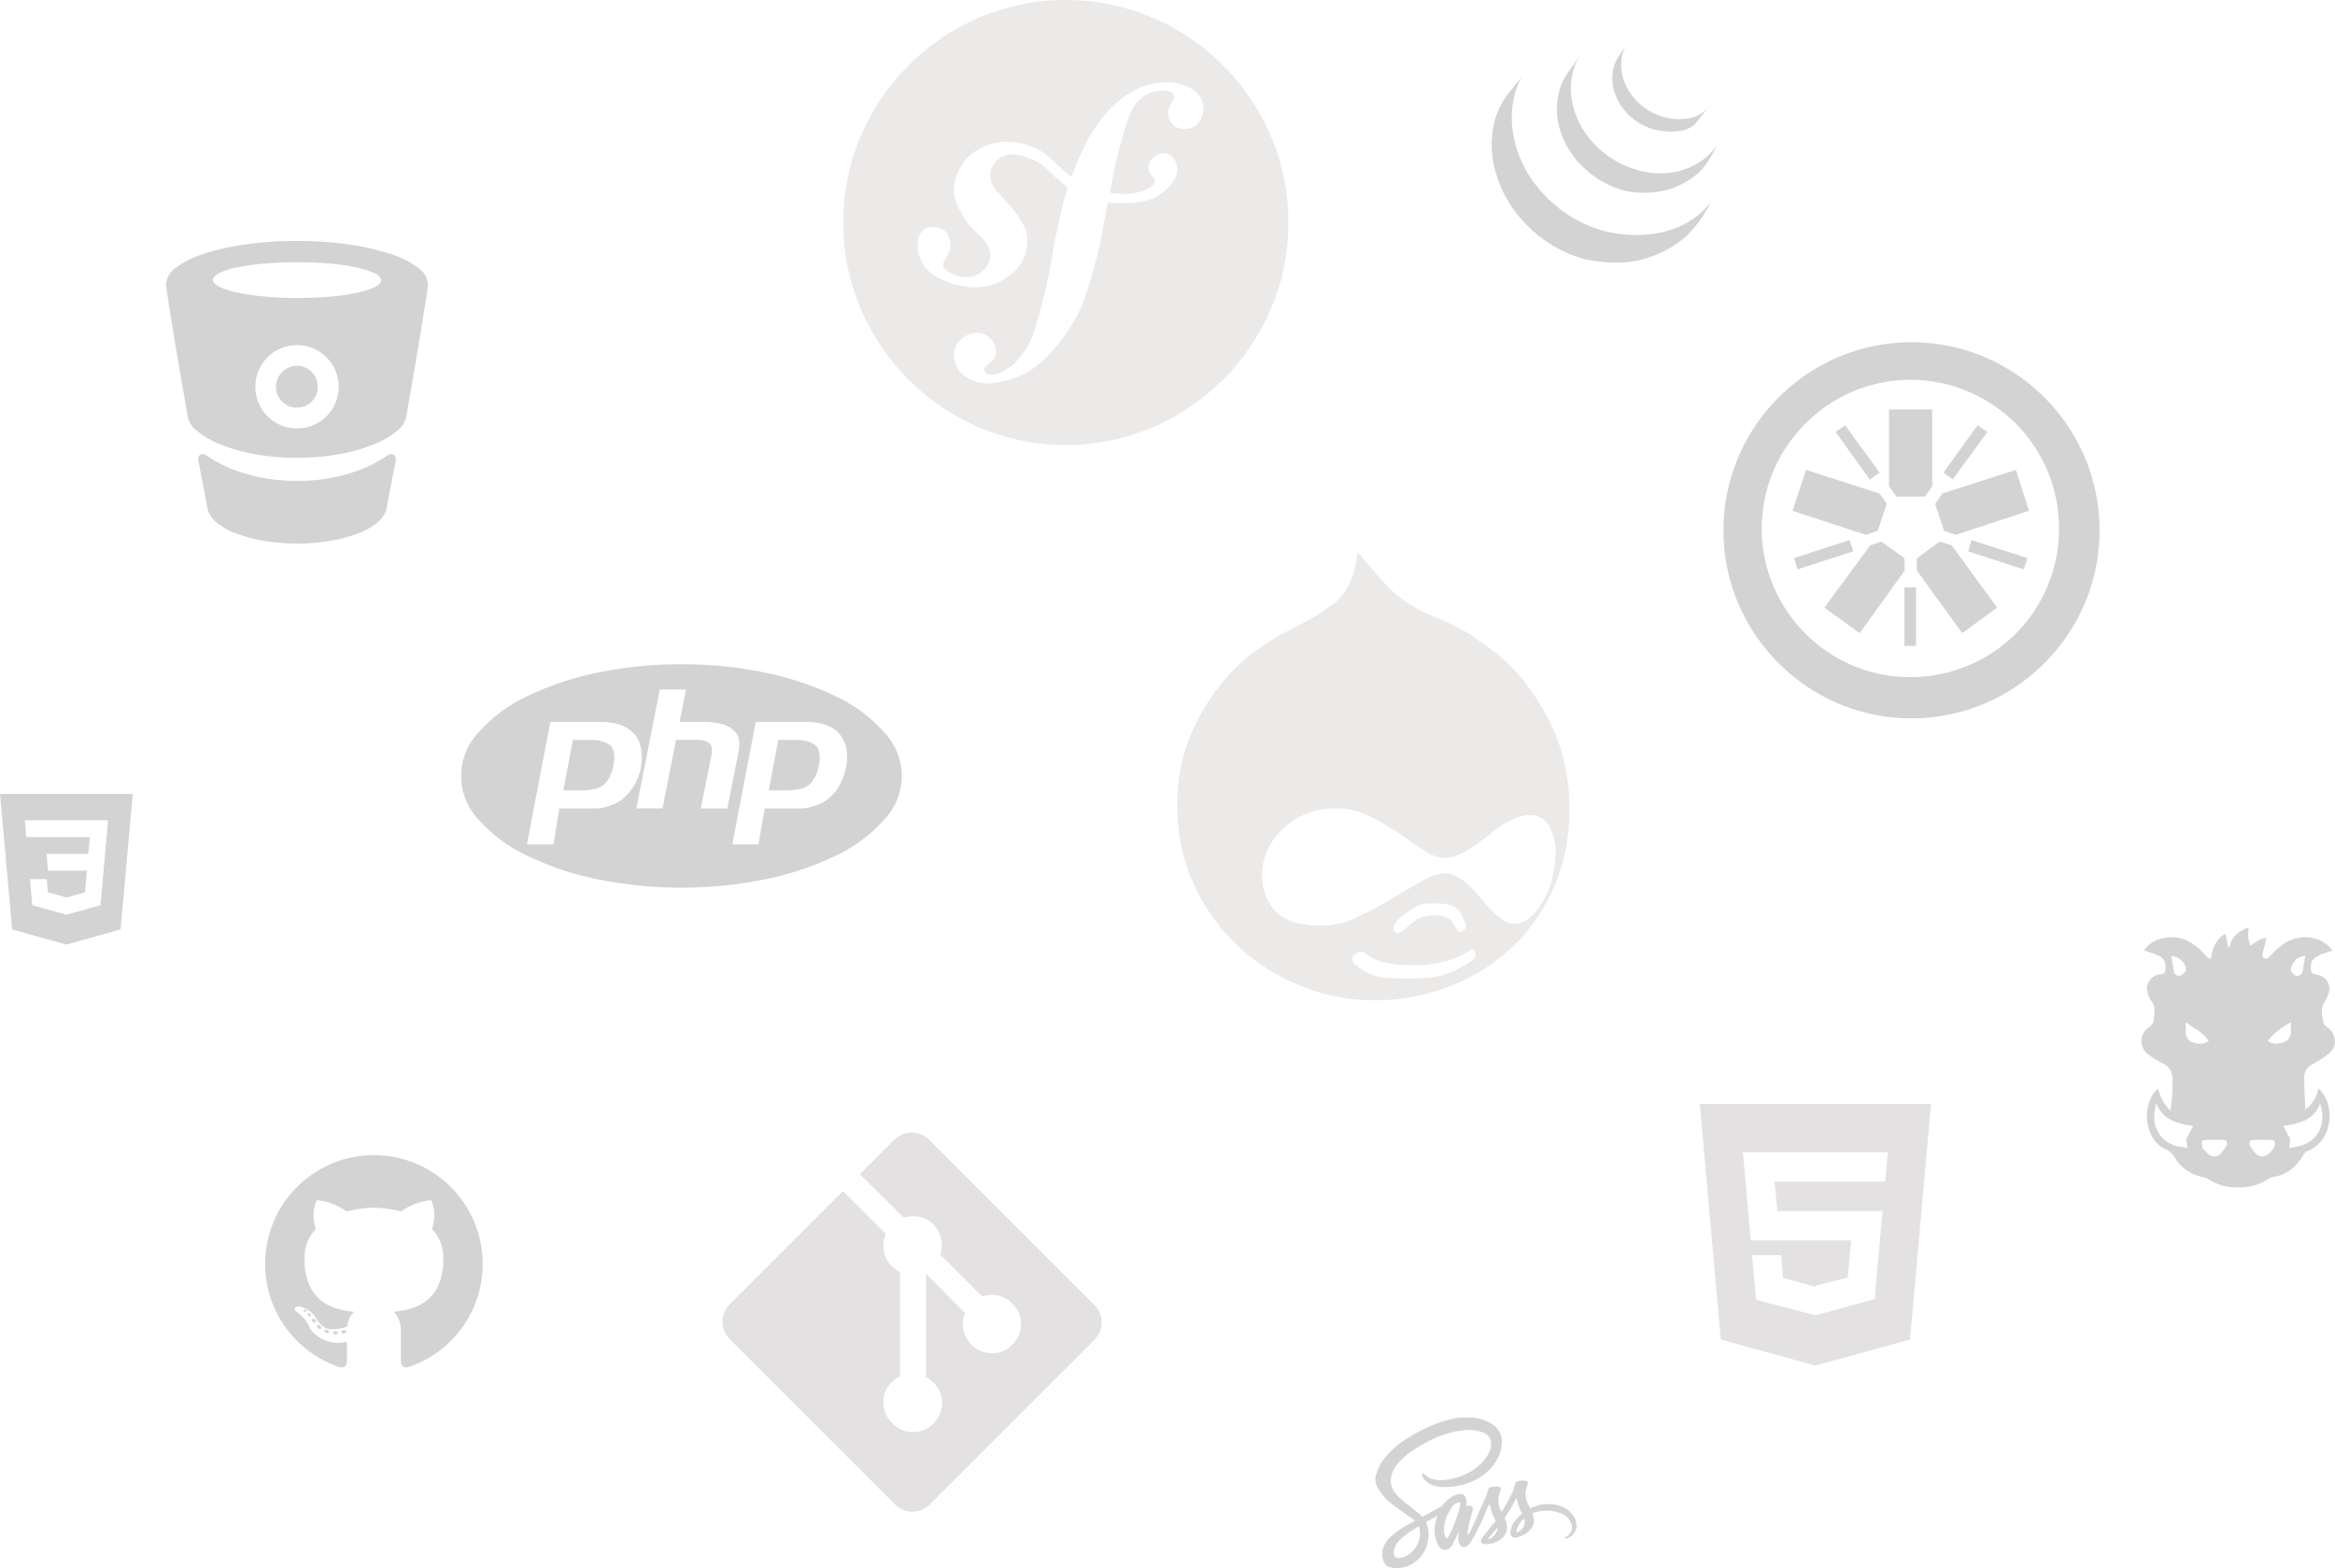<svg id="Layer_1" data-name="Layer 1" xmlns="http://www.w3.org/2000/svg" width="455.574" height="305.941" viewBox="0 0 455.574 305.941"><defs><style>.cls-1{isolation:isolate;}.cls-2{fill:#ece9e9;}.cls-3{fill:#d3d3d3;}.cls-4{fill:#e3e1e1;}</style></defs><title>development2</title><g id="ontwikkeling"><g id="Group-2"><g id="dev-icons-copy"><g id="symfony-original---devicon" class="cls-1"><g class="cls-1"><path class="cls-2" d="M224.875,3.635A43.729,43.729,0,0,1,247.99,26.75a41.981,41.981,0,0,1,3.428,16.875A41.981,41.981,0,0,1,247.99,60.5a43.729,43.729,0,0,1-23.115,23.115,43.252,43.252,0,0,1-33.75,0A43.729,43.729,0,0,1,168.01,60.5a41.981,41.981,0,0,1-3.428-16.875A41.981,41.981,0,0,1,168.01,26.75,43.729,43.729,0,0,1,191.125,3.635a43.252,43.252,0,0,1,33.75,0Zm6.5,21.709a2.985,2.985,0,0,0,2.769-1.538,5.684,5.684,0,0,0,.747-2.5,4.412,4.412,0,0,0-2.285-3.735,9.841,9.841,0,0,0-5.537-1.274,13.542,13.542,0,0,0-6.152,1.8,19.4,19.4,0,0,0-5.01,4.175,28.86,28.86,0,0,0-4,5.933,50.732,50.732,0,0,0-2.769,6.548,51.077,51.077,0,0,1-4.043-3.56,12.29,12.29,0,0,0-5.186-2.856,12.736,12.736,0,0,0-5.142-.352,10.824,10.824,0,0,0-5.054,2.2,8.3,8.3,0,0,0-1.934,2.109,9.711,9.711,0,0,0-1.143,2.373,7.284,7.284,0,0,0,.308,5.845,22.5,22.5,0,0,0,2.241,3.647l2.725,2.813a15.844,15.844,0,0,1,1.011,1.538,3.114,3.114,0,0,1,.132,2.681,4.374,4.374,0,0,1-2.329,2.593,4.874,4.874,0,0,1-3.911.22,6.437,6.437,0,0,1-1.978-.967,1.346,1.346,0,0,1-.659-1.67,3.535,3.535,0,0,1,.4-.747,5.12,5.12,0,0,0,.4-.659c.058-.176.117-.337.176-.483s.117-.277.176-.4a4.187,4.187,0,0,0-.132-2.593,2.78,2.78,0,0,0-1.89-1.8,3.433,3.433,0,0,0-2.417,0A2.74,2.74,0,0,0,179.26,46.7a6.362,6.362,0,0,0,.659,4.614q1.273,2.769,6.021,4.263,5.537,1.67,9.668-.7t4.746-6.152a7.078,7.078,0,0,0-.571-4.526,21.569,21.569,0,0,0-3.12-4.351l-2.2-2.461a4.671,4.671,0,0,1-1.187-2.549,3.538,3.538,0,0,1,.835-2.812,4.282,4.282,0,0,1,2.153-1.538,6.05,6.05,0,0,1,3.384.22,10.276,10.276,0,0,1,4.746,2.549,47.61,47.61,0,0,0,3.955,3.516q-.88,2.988-1.538,5.977t-1.187,5.625l-.439,2.725a113.685,113.685,0,0,1-3.164,13.14,15.849,15.849,0,0,1-4.746,7.515q-.7.441-1.626.967a5.147,5.147,0,0,1-2.241.615,1.279,1.279,0,0,1-1.011-.352,1,1,0,0,1-.308-.615.957.957,0,0,1,.352-.747,6.182,6.182,0,0,1,.615-.483,8.346,8.346,0,0,0,.835-.747,2.4,2.4,0,0,0,.483-1.714,3.894,3.894,0,0,0-1.143-2.5,3.465,3.465,0,0,0-2.812-1.011,4.727,4.727,0,0,0-2.769,1.187,3.909,3.909,0,0,0-1.45,3.472,4.854,4.854,0,0,0,2.065,3.735A7.767,7.767,0,0,0,193.41,75a20.952,20.952,0,0,0,5.273-1.318q3.514-1.23,7.295-5.713a30.688,30.688,0,0,0,6.108-10.723q1.714-5.537,2.681-9.932l1.406-7.646q.527.088,1.143.132c.409.03.849.044,1.318.044q5.537.177,8.306-2.109t2.769-4.307a3.44,3.44,0,0,0-.659-2.285,2.315,2.315,0,0,0-1.978-1.055,3.936,3.936,0,0,0-1.758.659,2.711,2.711,0,0,0-1.143,1.8,2.55,2.55,0,0,0,.835,2.2q1.009,1.055-.571,2.021a8.608,8.608,0,0,1-3.076,1.1,13.6,13.6,0,0,1-4.746-.044l.7-3.779a83.439,83.439,0,0,1,2.856-10.679q1.8-5.317,6.724-5.493a8.189,8.189,0,0,1,1.274.176,1.117,1.117,0,0,1,1.011,1.055.919.919,0,0,1-.132.483c-.088.146-.25.426-.483.835a3.711,3.711,0,0,0-.483.967,3.359,3.359,0,0,0-.132.967,3.034,3.034,0,0,0,3.428,2.988Z" transform="translate(-0.051 -0.207)"/></g></g><g id="php-plain---devicon" class="cls-1"><g class="cls-1"><path class="cls-3" d="M133,129.828a77.918,77.918,0,0,1,16.7,1.714,57.926,57.926,0,0,1,13.667,4.658,28.938,28.938,0,0,1,9.229,6.943,12.321,12.321,0,0,1,0,16.963,28.909,28.909,0,0,1-9.229,6.943,57.882,57.882,0,0,1-13.667,4.658,82.212,82.212,0,0,1-33.4,0,57.836,57.836,0,0,1-13.667-4.658,28.877,28.877,0,0,1-9.229-6.943,12.321,12.321,0,0,1,0-16.963,28.9,28.9,0,0,1,9.229-6.943,57.88,57.88,0,0,1,13.667-4.658A77.9,77.9,0,0,1,133,129.828Zm-11.162,26.016a7.684,7.684,0,0,0,1.143-1.23q.527-.7.967-1.406.35-.7.659-1.494a10.161,10.161,0,0,0,.483-1.67,10.75,10.75,0,0,0,.044-3.735,6.526,6.526,0,0,0-1.274-2.856,6.915,6.915,0,0,0-2.681-1.758,10.818,10.818,0,0,0-3.823-.615h-9.932l-4.57,23.906h5.186l1.143-7.031h7.075a6.268,6.268,0,0,0,2.153-.352,10.949,10.949,0,0,0,1.8-.659A6.9,6.9,0,0,0,121.838,155.844Zm-4.043-10.9a4.037,4.037,0,0,1,1.494.879,2.915,2.915,0,0,1,.571,1.494,6.993,6.993,0,0,1-.132,2.285,7.476,7.476,0,0,1-.791,2.329,5.917,5.917,0,0,1-1.23,1.538,5.222,5.222,0,0,1-1.934.747,14.638,14.638,0,0,1-2.725.22h-3.076l1.846-9.844h3.516A7.33,7.33,0,0,1,117.795,144.945Zm18.984,13.008h5.186l2.109-10.723a7.092,7.092,0,0,0,.132-2.769,3,3,0,0,0-1.1-1.8,4.963,4.963,0,0,0-2.285-1.187,14.252,14.252,0,0,0-3.6-.4h-4.57l1.23-6.328h-5.1l-4.57,23.2h5.1l2.637-13.359h4.043a5.144,5.144,0,0,1,1.67.22,2.4,2.4,0,0,1,.879.483,1.528,1.528,0,0,1,.4,1.011,5.983,5.983,0,0,1-.132,1.538Zm28.3-7.822a9.852,9.852,0,0,0,.132-3.779,6.073,6.073,0,0,0-1.362-2.9,6.194,6.194,0,0,0-2.593-1.758,11.1,11.1,0,0,0-3.911-.615H147.5l-4.57,23.906h5.1l1.23-7.031h7.075a6.268,6.268,0,0,0,2.153-.352,10.949,10.949,0,0,0,1.8-.659,6.9,6.9,0,0,0,1.626-1.1,8.845,8.845,0,0,0,1.143-1.187,6.621,6.621,0,0,0,.879-1.45,6.987,6.987,0,0,0,.7-1.494A16.2,16.2,0,0,0,165.08,150.131Zm-9.668-5.537a7.33,7.33,0,0,1,2.461.352,4.037,4.037,0,0,1,1.494.879,2.915,2.915,0,0,1,.571,1.494,6.993,6.993,0,0,1-.132,2.285,7.476,7.476,0,0,1-.791,2.329,5.917,5.917,0,0,1-1.23,1.538,5.222,5.222,0,0,1-1.934.747,14.638,14.638,0,0,1-2.725.22h-3.076l1.846-9.844Z" transform="translate(-0.051 -0.207)"/></g></g><g id="drupal-plain---devicon" class="cls-1"><g class="cls-1"><path class="cls-2" d="M287.072,124.115q.967.7,4.087,2.944a35.02,35.02,0,0,1,6.5,6.416,42.875,42.875,0,0,1,5.977,10.283,37.112,37.112,0,0,1,2.593,14.546,36.722,36.722,0,0,1-3.076,15.205,35.816,35.816,0,0,1-8.262,11.689,37.4,37.4,0,0,1-12.085,7.515,39.576,39.576,0,0,1-14.458,2.681,38.323,38.323,0,0,1-14.634-2.856,39.182,39.182,0,0,1-12.3-7.91,38.353,38.353,0,0,1-8.481-11.953,35.724,35.724,0,0,1-3.164-15.073,34.649,34.649,0,0,1,2.681-14.194A41.7,41.7,0,0,1,238.6,133.3a34.882,34.882,0,0,1,6.768-6.328q3.3-2.241,4.438-2.856,2.813-1.494,5.142-2.681a39.2,39.2,0,0,0,5.581-3.647,13.036,13.036,0,0,0,2.681-3.428,18.271,18.271,0,0,0,1.714-6.5q2.2,2.725,4.746,5.537a26.9,26.9,0,0,0,4.482,4.131,37.525,37.525,0,0,0,6.372,3.3A44.319,44.319,0,0,1,287.072,124.115Zm8.086,56.338a4.421,4.421,0,0,0,2.944-.791,12.928,12.928,0,0,0,2.681-3.076,14.774,14.774,0,0,0,2.153-5.273,25,25,0,0,0,.659-5.01,11.443,11.443,0,0,0-1.1-4.526,4.206,4.206,0,0,0-4.263-2.5q-2.988,0-8.042,4.131t-8.218,4.219a7.546,7.546,0,0,1-4.087-1.494q-2.241-1.494-4.922-3.34a46.478,46.478,0,0,0-5.8-3.384,14.423,14.423,0,0,0-6.812-1.45,14.144,14.144,0,0,0-9.932,3.955,12.278,12.278,0,0,0-4.131,8.877,11.337,11.337,0,0,0,.923,4.746,8.635,8.635,0,0,0,2.856,3.428,12.469,12.469,0,0,0,2.813,1.318,19.382,19.382,0,0,0,5.449.527,15.188,15.188,0,0,0,6.5-1.626q3.428-1.626,6.68-3.56t6.021-3.516a9.01,9.01,0,0,1,4.614-1.494q2.9.088,6.812,4.878T295.158,180.453Zm-7.207,6.152a1.98,1.98,0,0,0-.088-.615,1.081,1.081,0,0,0-.352-.483c-.176-.146-.439-.073-.791.22a15.36,15.36,0,0,1-4.087,1.89,21.754,21.754,0,0,1-6.812.923,20.965,20.965,0,0,1-6.2-.7,9.87,9.87,0,0,1-3.384-1.758q-.177-.086-.264-.132a1.289,1.289,0,0,0-.439-.044,1.3,1.3,0,0,0-.659.176,2.712,2.712,0,0,0-.571.439,1.038,1.038,0,0,0-.4.791,1.187,1.187,0,0,0,.4.967,10.488,10.488,0,0,0,6.855,2.769,58.713,58.713,0,0,0,7.559-.044,15.287,15.287,0,0,0,5.933-1.8,15.686,15.686,0,0,0,2.856-1.8A1.213,1.213,0,0,0,287.951,186.605Zm-15.205-6.855a3.1,3.1,0,0,0-.791,1.143,1.056,1.056,0,0,0,.264,1.055.58.58,0,0,0,.835.264,15.191,15.191,0,0,0,1.626-1.143,13.365,13.365,0,0,1,2.065-1.582,6.4,6.4,0,0,1,3.208-.615,4.459,4.459,0,0,1,2.9.659A5.431,5.431,0,0,1,284,181.068a5.536,5.536,0,0,0,.615.967c.117.118.321.088.615-.088a1.676,1.676,0,0,0,.747-.659,1.13,1.13,0,0,0-.044-1.011q-.264-.614-.7-1.582A3.474,3.474,0,0,0,284,177.2a5.014,5.014,0,0,0-1.8-.571,15.3,15.3,0,0,0-1.978-.132h-1.758a4.779,4.779,0,0,0-1.758.439,10.894,10.894,0,0,0-2.2,1.362Q273.449,179.136,272.746,179.75Z" transform="translate(-0.051 -0.207)"/></g></g><g id="_" data-name="" class="cls-1"><g class="cls-1"><path class="cls-3" d="M58,47.219a69.574,69.574,0,0,1,9.932.674,48.769,48.769,0,0,1,8.145,1.816,18.14,18.14,0,0,1,5.479,2.7,4.3,4.3,0,0,1,1.992,3.311q0,.47-.5,3.6t-1.172,7.236q-.675,4.1-1.406,8.32t-1.2,6.855a4.621,4.621,0,0,1-1.758,2.549,16.385,16.385,0,0,1-4.336,2.549,33.592,33.592,0,0,1-6.592,1.934A44.262,44.262,0,0,1,58,89.523v0a44.255,44.255,0,0,1-8.584-.762,33.552,33.552,0,0,1-6.592-1.934,16.369,16.369,0,0,1-4.336-2.549A4.621,4.621,0,0,1,36.73,81.73q-.469-2.637-1.2-6.855t-1.406-8.32q-.675-4.1-1.172-7.236t-.5-3.6A4.3,4.3,0,0,1,34.445,52.4a18.117,18.117,0,0,1,5.479-2.7,48.747,48.747,0,0,1,8.145-1.816A69.574,69.574,0,0,1,58,47.219Zm18.4,41.6a.9.9,0,0,1,.615.234.973.973,0,0,1,.264.762v.176q-.762,3.926-1.26,6.5t-.557,3.047a5.235,5.235,0,0,1-1.846,2.666,12.982,12.982,0,0,1-3.838,2.139,30.068,30.068,0,0,1-5.361,1.406,39.294,39.294,0,0,1-12.832,0,30.024,30.024,0,0,1-5.361-1.406,12.969,12.969,0,0,1-3.838-2.139,5.235,5.235,0,0,1-1.846-2.666q-.059-.469-.557-3.047t-1.26-6.5v-.176a.973.973,0,0,1,.264-.762.9.9,0,0,1,.615-.234,1.5,1.5,0,0,1,.7.234,26.223,26.223,0,0,0,4.6,2.52,35.465,35.465,0,0,0,5.537,1.7A33.622,33.622,0,0,0,58,94.035a33.634,33.634,0,0,0,7.559-.762,35.531,35.531,0,0,0,5.537-1.7,26.292,26.292,0,0,0,4.6-2.52A1.491,1.491,0,0,1,76.4,88.82ZM58,58.352q3.4,0,6.387-.264a44.5,44.5,0,0,0,5.215-.732,14.921,14.921,0,0,0,3.516-1.113q1.288-.645,1.289-1.348,0-.76-1.289-1.377A17.062,17.062,0,0,0,69.6,52.4a40.644,40.644,0,0,0-5.215-.762Q61.4,51.379,58,51.379t-6.387.264a44.679,44.679,0,0,0-5.215.732,15.473,15.473,0,0,0-3.486,1.084q-1.26.615-1.318,1.377,0,.7,1.289,1.348A14.891,14.891,0,0,0,46.4,57.3a48.431,48.431,0,0,0,5.215.762Q54.6,58.353,58,58.352Zm5.742,23.086A8.131,8.131,0,0,0,52.258,69.924,8.131,8.131,0,1,0,63.742,81.438Zm-1.7-5.742a4,4,0,0,0-1.172-2.9A3.861,3.861,0,0,0,58,71.594a4.1,4.1,0,0,0-4.1,4.1,3.853,3.853,0,0,0,1.2,2.871A4,4,0,0,0,58,79.738,4,4,0,0,0,62.043,75.7Z" transform="translate(-0.051 -0.207)"/></g></g><g id="jasmine-plain---devicon" class="cls-1"><g class="cls-1"><path class="cls-3" d="M387.282,69.887A37.038,37.038,0,0,1,406.8,89.405a36.694,36.694,0,0,1,0,28.564,37.038,37.038,0,0,1-19.519,19.519,36.694,36.694,0,0,1-28.564,0A37.038,37.038,0,0,1,339.2,117.97a36.694,36.694,0,0,1,0-28.564,37.038,37.038,0,0,1,19.519-19.519,36.694,36.694,0,0,1,28.564,0Zm-14.5,62.438a28.482,28.482,0,0,0,11.315-2.271,28.729,28.729,0,0,0,15.418-15.418,29.241,29.241,0,0,0,0-22.595,29.2,29.2,0,0,0-6.189-9.192,29.568,29.568,0,0,0-9.229-6.225,28.808,28.808,0,0,0-22.595,0,29.365,29.365,0,0,0-15.417,15.417,28.808,28.808,0,0,0,0,22.595,29.528,29.528,0,0,0,6.225,9.229,29.133,29.133,0,0,0,9.192,6.189A28.212,28.212,0,0,0,372.78,132.325Zm-4.614-33.838-1.392-1.978L352.419,91.9l-2.637,7.983,14.355,4.687,2.271-.806Zm-7.251,7.1-10.84,3.516.659,2.2,10.913-3.516Zm6.226.293-2.2.732-8.936,12.158,6.885,4.98,8.789-12.231-.073-2.417Zm-7.1-22.705L358.205,84.5l6.665,9.3,1.9-1.392Zm16.992,11.938V80.1h-8.423V95.118L370.07,97.1h5.566Zm-5.42,31.128h2.271V114.82h-2.271Zm2.417-17.065v2.344l8.862,12.231,6.812-4.98-8.862-12.158-2.344-.732Zm5.347-5.347,2.271.732,14.282-4.687L393.361,91.9,379.006,96.51l-1.392,2.051ZM387.795,84.5l-1.9-1.318-6.665,9.229,1.831,1.318Zm7.1,26.807.732-2.2-10.913-3.516-.659,2.2Z" transform="translate(-0.051 -0.207)"/></g></g><g id="git-plain---devicon" class="cls-1"><g class="cls-1"><path class="cls-4" d="M213.6,254.892a4.774,4.774,0,0,1,0,6.738l-32.153,32.153a4.774,4.774,0,0,1-6.738,0l-32.3-32.3a4.774,4.774,0,0,1,0-6.738l22.119-22.119,8.35,8.35a5.9,5.9,0,0,0-.4,3.259,5.164,5.164,0,0,0,1.5,2.967q.439.368.842.7a4.449,4.449,0,0,0,.842.55v20.288a6,6,0,0,0-.842.513,7.15,7.15,0,0,0-.842.732,4.959,4.959,0,0,0-1.575,3.991,5.68,5.68,0,0,0,1.794,3.992,5.254,5.254,0,0,0,3.955,1.685,5.5,5.5,0,0,0,4.028-1.685,5.572,5.572,0,0,0,0-7.983,5.611,5.611,0,0,0-.732-.622q-.368-.256-.732-.477V248.739l7.617,7.69a5.379,5.379,0,0,0-.33,3.223,5.569,5.569,0,0,0,1.575,2.93,5.491,5.491,0,0,0,4.028,1.685,5.258,5.258,0,0,0,3.955-1.685,5.5,5.5,0,0,0,1.685-4.028,5.262,5.262,0,0,0-1.685-3.955,5.173,5.173,0,0,0-2.747-1.575,5.892,5.892,0,0,0-3.113.184l-8.2-8.2a5.584,5.584,0,0,0,.183-3.039,5.8,5.8,0,0,0-1.5-2.82,5.39,5.39,0,0,0-2.747-1.5,5.594,5.594,0,0,0-3.04.184l-8.569-8.5,6.738-6.738a4.774,4.774,0,0,1,6.738,0Z" transform="translate(-0.051 -0.207)"/></g></g><g id="_2" data-name="" class="cls-1"><g class="cls-1"><path class="cls-3" d="M451.26,207.864a3.293,3.293,0,0,0-1.205,1.051,2.622,2.622,0,0,0-.436,1.513q0,1.589.076,3.153t.129,3.153a6.614,6.614,0,0,0,1.691-1.846,7.185,7.185,0,0,0,.871-2.308,6.634,6.634,0,0,1,1.77,2.718,8.5,8.5,0,0,1,.385,3.178,7.973,7.973,0,0,1-1.23,3.9,6.748,6.748,0,0,1-3.23,2.513,2.254,2.254,0,0,0-.564.563,9.533,9.533,0,0,1-2.537,3,7.689,7.689,0,0,1-3.615,1.461c-.1.033-.213.077-.333.128a2.008,2.008,0,0,0-.333.18,10.241,10.241,0,0,1-5.947,1.692,10.48,10.48,0,0,1-6-1.692,3.292,3.292,0,0,0-.359-.205.9.9,0,0,0-.41-.1,8.745,8.745,0,0,1-3.281-1.333,8.076,8.076,0,0,1-2.41-2.614,5.143,5.143,0,0,0-.641-.795,3.263,3.263,0,0,0-.846-.59,5.777,5.777,0,0,1-2.769-2.436,8.223,8.223,0,0,1-1.077-3.409,8.452,8.452,0,0,1,.41-3.461,5.534,5.534,0,0,1,1.692-2.589c.136.377.272.743.41,1.1a10.945,10.945,0,0,0,.462,1.051,6.318,6.318,0,0,0,.691,1.025c.257.308.5.615.744.923l.205-.051q.05-.615.128-1.205t.128-1.205q.05-.872.077-1.718t.025-1.666a4.041,4.041,0,0,0-.41-1.871,3.138,3.138,0,0,0-1.384-1.308q-.719-.357-1.436-.77a9.1,9.1,0,0,1-1.334-.922,3.216,3.216,0,0,1,.052-5.486,2.414,2.414,0,0,0,.615-.641,1.924,1.924,0,0,0,.257-.795,18.852,18.852,0,0,0,.1-1.948,2.673,2.673,0,0,0-.717-1.794,1.8,1.8,0,0,1-.309-.564l-.205-.615a2.822,2.822,0,0,1,2.41-3.9,1.361,1.361,0,0,0,.692-.23.976.976,0,0,0,.282-.692,3.261,3.261,0,0,0-.154-1.563,2.305,2.305,0,0,0-1.076-1.1,10.447,10.447,0,0,0-1.436-.59q-.719-.23-1.487-.487a5.289,5.289,0,0,1,2.128-1.871,7.732,7.732,0,0,1,2.794-.691,6.926,6.926,0,0,1,3.589.717,11.191,11.191,0,0,1,2.922,2.205,5.456,5.456,0,0,1,.437.487,5.287,5.287,0,0,0,.436.487.856.856,0,0,0,.282.179.84.84,0,0,0,.333.077,1.222,1.222,0,0,0,.153-.23.679.679,0,0,0,.1-.334,5.38,5.38,0,0,1,.615-2.127,6.241,6.241,0,0,1,1.384-1.718,1.049,1.049,0,0,1,.333-.23,1.079,1.079,0,0,0,.334-.231l.563,2.666h.257a4.334,4.334,0,0,1,1.307-2.486,7.276,7.276,0,0,1,2.436-1.41q-.053.514-.077.949c-.018.291-.025.59-.025.9a8,8,0,0,0,.153.847q.1.437.205.948.771-.564,1.539-1.051a3.1,3.1,0,0,1,1.691-.487q-.205.769-.41,1.513t-.359,1.512a.894.894,0,0,0,.052.667.62.62,0,0,0,.615.308.65.65,0,0,0,.385-.128,2.635,2.635,0,0,0,.333-.282,16.808,16.808,0,0,1,2.256-2.153,7.5,7.5,0,0,1,2.871-1.384,7.071,7.071,0,0,1,4,.128,6.112,6.112,0,0,1,3.128,2.281,1.857,1.857,0,0,1-.462.128,1.265,1.265,0,0,0-.41.129l-1.025.307a3.629,3.629,0,0,0-.974.462,2.531,2.531,0,0,0-1.257,1.205,3.815,3.815,0,0,0,.026,1.923c0,.068.051.137.153.205a2.26,2.26,0,0,0,.743.281,3.536,3.536,0,0,1,.436.077,2.918,2.918,0,0,1,1.795,1.333,2.83,2.83,0,0,1,.205,2.256q-.154.461-.333.9a3.926,3.926,0,0,1-.437.794,3.178,3.178,0,0,0-.563,2.077,14.112,14.112,0,0,0,.358,2.076.69.69,0,0,0,.309.436,3.617,3.617,0,0,1,.461.385,3.369,3.369,0,0,1,1.436,2.486,3.062,3.062,0,0,1-1.18,2.589,12.782,12.782,0,0,1-1.537,1.129Q452.079,207.4,451.26,207.864ZM426.6,222.477l1.384-2.564a14.5,14.5,0,0,1-4.152-1.076,5.937,5.937,0,0,1-2.974-3.076.408.408,0,0,0-.052-.154h-.153a10.137,10.137,0,0,1-.18,1.282,6.052,6.052,0,0,0-.128,1.23,5.96,5.96,0,0,0,1.205,3.666,6.233,6.233,0,0,0,3.256,2.076c.341.069.683.128,1.025.18s.683.111,1.025.179Zm-2.743-34.685q.078.488.18,1c.033.172.059.342.077.513a4.849,4.849,0,0,0,.077.513.876.876,0,0,0,.538.692,1.058,1.058,0,0,0,.743.076,1.715,1.715,0,0,0,.666-.486,1.44,1.44,0,0,0,.41-.692,2.273,2.273,0,0,0-.922-1.794,2.949,2.949,0,0,0-1.949-.872Q423.778,187.307,423.855,187.792Zm2.641,13.767a2.063,2.063,0,0,0,1.691,2.127,2.99,2.99,0,0,0,2.77-.333.252.252,0,0,0-.052-.128.251.251,0,0,1-.052-.129l-.179-.179a.645.645,0,0,1-.128-.18,9.545,9.545,0,0,0-1.975-1.666q-1.153-.743-2.076-1.41Zm7.947,22.25q.2-.665.025-.922c-.121-.171-.4-.257-.846-.257a9.807,9.807,0,0,0-1.205-.025q-.59.026-1.205.025-1.283,0-1.486.23t.051,1.41l.154.153c.136.138.272.282.41.437a3.572,3.572,0,0,0,.461.436,1.851,1.851,0,0,0,1.41.563,1.8,1.8,0,0,0,1.307-.769c.171-.205.334-.418.487-.641S434.306,224.014,434.443,223.809Zm9.279.309q.308-.872.128-1.18t-1.153-.308q-.718,0-1.41-.025a13.409,13.409,0,0,0-1.41.025q-.667,0-.846.257t.025.922a4.8,4.8,0,0,1,.385.564,2.751,2.751,0,0,0,.436.564,1.9,1.9,0,0,0,1.436.922,2.061,2.061,0,0,0,1.59-.717c.1-.1.205-.214.308-.334s.205-.247.308-.385h0Zm1.59-20.457a2.073,2.073,0,0,0,1.691-2.1v-1.9q-1.23.719-2.23,1.436a10.055,10.055,0,0,0-1.82,1.692l-.461.512A2.964,2.964,0,0,0,445.313,203.66Zm7.229,12.3a5.614,5.614,0,0,1-2.974,2.948,16.281,16.281,0,0,1-4.05,1l1.384,2.564-.205,1.691a9.316,9.316,0,0,0,3.128-.718,5.535,5.535,0,0,0,2.409-2.051,5.7,5.7,0,0,0,.923-2.871,8.621,8.621,0,0,0-.461-3.024ZM449.567,188.2q.1-.691.257-1.461a1.661,1.661,0,0,0-.257.025,1.818,1.818,0,0,1-.308.026,2.54,2.54,0,0,0-1.308.743,4.47,4.47,0,0,0-.794,1.256,1.934,1.934,0,0,0-.129.563.719.719,0,0,0,.077.462q.256.308.563.615a.851.851,0,0,0,.924.1.979.979,0,0,0,.538-.385,2.88,2.88,0,0,0,.23-.59Q449.463,188.9,449.567,188.2Z" transform="translate(-0.051 -0.207)"/></g></g><g id="jquery-plain---devicon" class="cls-1"><g class="cls-1"><path class="cls-3" d="M313.439,45.386a26.967,26.967,0,0,0,5.8.681,21.854,21.854,0,0,0,5.581-.658,17.692,17.692,0,0,0,4.987-2.109,14.923,14.923,0,0,0,4.021-3.67,23.089,23.089,0,0,1-5.054,6.922,21.677,21.677,0,0,1-7.427,4.021q-4.658,1.582-11.689.308c-.146-.029-.293-.066-.439-.109a4.518,4.518,0,0,0-.439-.11l-.22-.088c-.117-.029-.249-.065-.4-.11s-.293-.095-.439-.153l-.088-.044c-.117-.029-.242-.066-.373-.109a2.879,2.879,0,0,1-.374-.154l-.176-.088a1.941,1.941,0,0,1-.417-.132c-.133-.059-.258-.117-.374-.176l-.176-.088a1.275,1.275,0,0,1-.329-.132c-.1-.059-.213-.117-.33-.176l-.308-.132c-.06-.029-.125-.065-.2-.11s-.139-.08-.2-.109l-.176-.088-.176-.088c-.088-.059-.184-.117-.285-.176s-.213-.117-.33-.176l-.22-.088c-.117-.088-.241-.176-.374-.264s-.271-.176-.417-.264l-.22-.132-.264-.176-.264-.176-.22-.176-.264-.176-.264-.176-.264-.22c-.088-.059-.169-.117-.241-.176s-.154-.117-.242-.176l-.22-.176c-.088-.088-.176-.168-.264-.242s-.19-.153-.308-.241l-.088-.088a3.068,3.068,0,0,1-.33-.286l-.285-.285-.22-.176a1.7,1.7,0,0,0-.2-.242,1.584,1.584,0,0,0-.241-.2l-.176-.176a1.879,1.879,0,0,0-.286-.308,1.918,1.918,0,0,1-.285-.308l-.044-.044a2.869,2.869,0,0,1-.264-.308,2.869,2.869,0,0,0-.264-.308l-.176-.176c-.06-.088-.125-.176-.2-.264s-.139-.176-.2-.264l-.176-.176a1.632,1.632,0,0,0-.2-.308c-.074-.088-.154-.176-.242-.264l-.044-.132h-.044a2.309,2.309,0,0,0-.22-.352l-.264-.352-.132-.22a2.638,2.638,0,0,1-.154-.264.813.813,0,0,0-.153-.22l-.176-.308a2.15,2.15,0,0,0-.132-.22,1.074,1.074,0,0,1-.132-.264l-.176-.264-.088-.132-.132-.264a1.3,1.3,0,0,0-.109-.242,2.171,2.171,0,0,1-.11-.2,24.013,24.013,0,0,1-1.714-4.658,19.617,19.617,0,0,1-.615-4.855,17.668,17.668,0,0,1,.659-4.791,14.982,14.982,0,0,1,2.109-4.46l3.032-3.823a16.279,16.279,0,0,0-1.67,5.164,18.753,18.753,0,0,0-.021,5.361,21.29,21.29,0,0,0,1.428,5.207,23.41,23.41,0,0,0,2.637,4.746,2.425,2.425,0,0,1,.242.285c.072.1.153.213.241.33l.176.176c.059.088.116.176.176.264a1.746,1.746,0,0,0,.22.264l.132.176a2.976,2.976,0,0,0,.286.33,3.176,3.176,0,0,1,.285.329h.044a2.869,2.869,0,0,0,.264.308l.308.308.176.176a1.584,1.584,0,0,0,.2.241,1.532,1.532,0,0,0,.242.2l.176.176a3.18,3.18,0,0,1,.33.286,2.971,2.971,0,0,0,.329.285l.044.044c.117.088.227.176.33.264s.2.176.285.264l.22.176a1.534,1.534,0,0,1,.241.2,1.582,1.582,0,0,0,.242.2l.22.176c.088.059.183.125.286.2s.2.14.285.2l.176.132c.088.059.183.117.285.176s.2.117.286.176l.22.176a3.41,3.41,0,0,1,.373.22c.133.088.271.176.418.264l.22.088c.088.059.183.117.286.176s.212.117.329.176l.176.088.176.088a.813.813,0,0,0,.22.153,1.892,1.892,0,0,0,.264.11l.22.088a2.873,2.873,0,0,0,.308.176,1.718,1.718,0,0,0,.352.132l.132.088c.146.059.286.117.417.176a2.336,2.336,0,0,0,.374.132l.22.088a3.426,3.426,0,0,0,.352.153,3.038,3.038,0,0,0,.352.11l.132.044c.146.059.286.109.417.154a3.731,3.731,0,0,0,.418.109l.22.088a3.606,3.606,0,0,1,.417.109A3.352,3.352,0,0,0,313.439,45.386Zm-6.724-15.161c-.235-.352-.454-.7-.659-1.033s-.41-.7-.615-1.076a16.16,16.16,0,0,1-1.23-3.361,13.416,13.416,0,0,1-.4-3.561,13.669,13.669,0,0,1,.55-3.516,10.785,10.785,0,0,1,1.56-3.229L308.21,11.2a11.77,11.77,0,0,0-1.626,5.142A13.769,13.769,0,0,0,307.2,21.7a15.406,15.406,0,0,0,2.307,4.658,18.474,18.474,0,0,0,3.582,3.735l.176.176a4.321,4.321,0,0,1,.418.286c.131.1.256.2.373.285.059.029.125.066.2.109s.139.081.2.11l.176.132c.088.059.183.117.286.176s.2.117.285.176l.132.088.22.109a.878.878,0,0,1,.22.154l.22.088a.81.81,0,0,1,.22.109,1.046,1.046,0,0,0,.176.11c.116.059.241.117.374.176s.256.117.373.176l.176.044a1.011,1.011,0,0,0,.285.132,1.9,1.9,0,0,1,.33.132l.264.088c.088.029.183.059.285.088a1,1,0,0,1,.286.132l.264.044a2.531,2.531,0,0,0,.4.154c.146.043.278.08.4.109a15.956,15.956,0,0,0,4.57.549,14.354,14.354,0,0,0,4.2-.725,13.513,13.513,0,0,0,3.582-1.824,10.939,10.939,0,0,0,2.725-2.79,16.032,16.032,0,0,1-3.472,5.251,15.521,15.521,0,0,1-5.449,3.121,17.956,17.956,0,0,1-8.877.373,3.554,3.554,0,0,1-.417-.109c-.133-.045-.271-.1-.418-.154l-.264-.044a1.109,1.109,0,0,0-.264-.132c-.088-.029-.191-.059-.308-.088l-.264-.088c-.088-.029-.183-.066-.286-.109s-.213-.1-.329-.154l-.132-.044c-.146-.059-.279-.117-.4-.176l-.352-.176-.088-.044-.176-.088-.176-.088-.176-.088a2.638,2.638,0,0,0-.264-.154,2.3,2.3,0,0,1-.264-.153l-.088-.044c-.088-.059-.183-.117-.286-.176s-.2-.117-.285-.176l-.176-.132a1.087,1.087,0,0,1-.176-.11,1.232,1.232,0,0,0-.176-.109c-.146-.117-.285-.22-.418-.308s-.256-.176-.373-.264l-.176-.132a4.289,4.289,0,0,0-.373-.33,3.649,3.649,0,0,1-.374-.329h-.044c-.117-.117-.227-.22-.33-.308s-.213-.19-.329-.308l-.132-.176a2.212,2.212,0,0,1-.33-.308,2.206,2.206,0,0,0-.329-.308,7.368,7.368,0,0,1-.747-.879C307.141,30.825,306.92,30.518,306.716,30.225Zm15.249-5.01a11.474,11.474,0,0,1-3.934-2.395,10.922,10.922,0,0,1-2.658-3.758,8.749,8.749,0,0,1-.725-4.175,7.885,7.885,0,0,1,1.384-3.955l1.23-1.714a7.263,7.263,0,0,0-.9,3.208,9.26,9.26,0,0,0,.462,3.274,10.728,10.728,0,0,0,1.538,2.988,11.684,11.684,0,0,0,2.329,2.395,9,9,0,0,0,.944.659,7.632,7.632,0,0,0,1.033.527q.264.132.549.264a5.457,5.457,0,0,0,.55.22,4.414,4.414,0,0,0,.462.154c.16.043.329.095.5.153a11.284,11.284,0,0,0,5.251.153,6.251,6.251,0,0,0,3.758-2.614q-.439.615-2.593,3.362t-8.174,1.56a.829.829,0,0,1-.264-.044,1.705,1.705,0,0,1-.22-.088l-.176-.044a.856.856,0,0,0-.176-.065A.861.861,0,0,1,321.965,25.215Z" transform="translate(-0.051 -0.207)"/></g></g><g id="html5-plain---devicon" class="cls-1"><g class="cls-1"><path class="cls-4" d="M331.691,215.6h45.117l-4.1,45.988L354.2,266.666l-18.406-5.076Zm36.555,10.869.154-1.436H340.1l.154,1.59,1.384,15.637h19.585l-.666,7.229-6.307,1.59v.205l-6.307-1.691-.358-4.461h-5.69l.769,8.716,11.587,3.024,11.587-3.178.052-.924,1.332-14.816.154-1.436H346.816l-.514-5.742h21.585l.1-1.333Z" transform="translate(-0.051 -0.207)"/></g></g><g id="sass-original---devicon" class="cls-1"><g class="cls-1"><path class="cls-3" d="M268.391,288.492q.078-.312.176-.605t.176-.566a8.266,8.266,0,0,1,.9-1.8,14.054,14.054,0,0,1,1.25-1.6,16.88,16.88,0,0,1,3.027-2.6,31.511,31.511,0,0,1,3.457-2.012q.82-.429,1.66-.8t1.738-.684q1.132-.39,2.324-.7a9.443,9.443,0,0,1,2.4-.312h1.328a7.8,7.8,0,0,1,3.867,1.016,4.917,4.917,0,0,1,1.133.781,3.644,3.644,0,0,1,.82,1.133,3.5,3.5,0,0,1,.391,1.211,5.051,5.051,0,0,1,0,1.25,6.39,6.39,0,0,1-.7,2.441,10.712,10.712,0,0,1-1.445,2.09,10.453,10.453,0,0,1-2.344,1.895,11.96,11.96,0,0,1-2.773,1.191,19.943,19.943,0,0,1-2.109.43,11.711,11.711,0,0,1-2.148.117,8.251,8.251,0,0,1-1.426-.2,3.772,3.772,0,0,1-1.27-.547,6.425,6.425,0,0,1-.625-.469,2.1,2.1,0,0,1-.469-.586,1.3,1.3,0,0,1-.137-.273,2.681,2.681,0,0,1-.1-.312.215.215,0,0,1-.02-.156.174.174,0,0,1,.1-.117c.078-.052.137-.064.176-.039a.3.3,0,0,1,.1.117,4.862,4.862,0,0,0,.645.547,3.175,3.175,0,0,0,.762.391,6.207,6.207,0,0,0,1.211.273,4.958,4.958,0,0,0,1.25,0,9.148,9.148,0,0,0,1.563-.215q.781-.176,1.523-.41a14.373,14.373,0,0,0,2.383-1.152,9.442,9.442,0,0,0,2.07-1.7,8.62,8.62,0,0,0,1.016-1.309,4.983,4.983,0,0,0,.625-1.5,4.717,4.717,0,0,0,.078-.84,2.774,2.774,0,0,0-.117-.8,2.2,2.2,0,0,0-.43-.684,2.337,2.337,0,0,0-.664-.488,5.265,5.265,0,0,0-.977-.371,9.117,9.117,0,0,0-1.055-.215,10.4,10.4,0,0,0-2.7.039,18.251,18.251,0,0,0-2.617.586,16.647,16.647,0,0,0-2.441.9q-1.192.548-2.363,1.211-.82.469-1.6.977t-1.523,1.094a15.6,15.6,0,0,0-1.289,1.191,7.815,7.815,0,0,0-1.094,1.426,4.876,4.876,0,0,0-.527,1.23,5.1,5.1,0,0,0-.176,1.348,3.905,3.905,0,0,0,.215,1.074,4.388,4.388,0,0,0,.488.957,6.87,6.87,0,0,0,.977,1.074q.546.489,1.094.957.664.508,1.309,1.016t1.27,1.055a2.184,2.184,0,0,1,.41.352,3.868,3.868,0,0,0,.41.391l.977-.547q.7-.39,1.387-.762t1.348-.723a.512.512,0,0,0,.137-.1.518.518,0,0,0,.1-.137,7.116,7.116,0,0,1,1.152-1.191,5.418,5.418,0,0,1,1.426-.84,2.158,2.158,0,0,1,.41-.117,2.345,2.345,0,0,1,.41-.039,1.261,1.261,0,0,1,.762.215,1.139,1.139,0,0,1,.41.645,3.253,3.253,0,0,1,.078.7,6.525,6.525,0,0,1-.039.7l-.039.2.156-.078a.785.785,0,0,1,.547-.117.763.763,0,0,1,.508.273.355.355,0,0,1,.117.254,1.236,1.236,0,0,1-.039.293c-.078.287-.156.586-.234.9s-.156.612-.234.9q-.157.548-.273,1.113t-.234,1.113a1.284,1.284,0,0,0-.02.391c.013.131.02.261.02.391a.411.411,0,0,0,.078.117,1.085,1.085,0,0,0,.1-.117,1,1,0,0,0,.1-.156q.155-.312.313-.605a5.119,5.119,0,0,0,.273-.605l1.328-2.969,1.328-2.969c.1-.26.2-.514.273-.762s.156-.5.234-.762a.49.49,0,0,1,.117-.234.5.5,0,0,1,.2-.117,4.163,4.163,0,0,1,.82-.156,4.857,4.857,0,0,1,.859,0,.969.969,0,0,0,.137.059,1.36,1.36,0,0,1,.137.059q.155.079.176.176a.615.615,0,0,1-.02.254,5.832,5.832,0,0,1-.2.625,5.75,5.75,0,0,0-.2.625,3.749,3.749,0,0,0-.059.859,6.258,6.258,0,0,0,.1.859,2.167,2.167,0,0,0,.2.723q.155.333.352.684a.676.676,0,0,1,.1-.2c.039-.052.084-.117.137-.2q.469-.82.938-1.66t.9-1.738a2.6,2.6,0,0,0,.273-.723,6.5,6.5,0,0,1,.2-.723.743.743,0,0,0,.059-.176.689.689,0,0,1,.059-.176.49.49,0,0,1,.117-.234.5.5,0,0,1,.234-.117,4.164,4.164,0,0,1,.8-.156,2.773,2.773,0,0,1,.8.039.444.444,0,0,1,.137.02,1.36,1.36,0,0,1,.137.059.386.386,0,0,1,.2.176.558.558,0,0,1,0,.293c-.078.209-.15.43-.215.664s-.124.456-.176.664a2.89,2.89,0,0,0-.059.742q.019.352.059.7a3.374,3.374,0,0,0,.293.957q.214.45.449.879a.156.156,0,0,0,.039.117.163.163,0,0,1,.039.117c.156-.078.3-.143.43-.2s.273-.1.43-.156a7.785,7.785,0,0,1,1.5-.391,7.664,7.664,0,0,1,1.543-.078,7.233,7.233,0,0,1,1.855.313,5.473,5.473,0,0,1,1.66.859,5.345,5.345,0,0,1,1.094,1.211,3.692,3.692,0,0,1,.547,1.523.048.048,0,0,0,0,.078v.547a2.21,2.21,0,0,1-.41,1.035,3.889,3.889,0,0,1-.8.8q-.2.117-.41.234a.926.926,0,0,1-.449.117.391.391,0,0,1-.156-.078.416.416,0,0,1,.02-.137.24.24,0,0,1,.059-.1.456.456,0,0,1,.117-.078l.156-.078a2.184,2.184,0,0,0,.938-1.23,2.079,2.079,0,0,0-.2-1.5,3.209,3.209,0,0,0-.82-1.094,3.717,3.717,0,0,0-1.172-.664A7.5,7.5,0,0,0,302.2,295a8.348,8.348,0,0,0-2.324.215,3.27,3.27,0,0,1-.43.137,3.373,3.373,0,0,0-.43.137,2.165,2.165,0,0,0,.1.352,3.023,3.023,0,0,1,.1.313,3.368,3.368,0,0,1,.1,1.172,2.086,2.086,0,0,1-.449,1.055,4.362,4.362,0,0,1-1.348,1.211,6.893,6.893,0,0,1-1.66.664.909.909,0,0,1-.742-.156.883.883,0,0,1-.352-.664,1.9,1.9,0,0,1,0-.547,1.637,1.637,0,0,1,.156-.508,3.221,3.221,0,0,1,.508-1.113,10.415,10.415,0,0,1,.781-.957q.195-.195.41-.391t.41-.391a8.053,8.053,0,0,1-.684-1.5,12.031,12.031,0,0,1-.41-1.582.113.113,0,0,1-.039.078.113.113,0,0,0-.039.078q-.469.938-1,1.855a19.729,19.729,0,0,1-1.152,1.777.747.747,0,0,0-.059.156.347.347,0,0,0,.02.2,3.671,3.671,0,0,1,.2.469,2.977,2.977,0,0,1,.117.508,2.9,2.9,0,0,1-.078,1.641,3.049,3.049,0,0,1-1.016,1.328,5.424,5.424,0,0,1-1.23.684,4.355,4.355,0,0,1-1.387.293h-.41a1.4,1.4,0,0,1-.449-.078.546.546,0,0,1-.332-.215.438.438,0,0,1-.1-.371c.025-.078.052-.156.078-.234a1.419,1.419,0,0,1,.078-.2c.078-.1.149-.208.215-.312a1.529,1.529,0,0,1,.215-.273q.546-.664,1.055-1.309t1.055-1.27a.657.657,0,0,0,.137-.293.531.531,0,0,0-.1-.332,8.14,8.14,0,0,1-.371-.762,7.5,7.5,0,0,1-.293-.8,6.442,6.442,0,0,1-.2-.723,6.719,6.719,0,0,0-.2-.723l-.078.2q-.431.938-.82,1.855t-.82,1.855q-.391.82-.84,1.641t-.918,1.641a4.669,4.669,0,0,1-.352.527,2.206,2.206,0,0,1-.469.449,1.037,1.037,0,0,1-.352.234,1.137,1.137,0,0,1-.43.078.788.788,0,0,1-.508-.254,1.71,1.71,0,0,1-.312-.488,3.368,3.368,0,0,1-.156-.7,3.135,3.135,0,0,1,0-.7c0-.156.006-.312.02-.469s.032-.312.059-.469l-.078.117q-.234.548-.488,1.094t-.527,1.094a1.686,1.686,0,0,1-.215.43,2.637,2.637,0,0,1-.293.352,1.146,1.146,0,0,1-1.074.527,1.26,1.26,0,0,1-1.074-.527,4.714,4.714,0,0,1-.684-1.387,8.042,8.042,0,0,1-.293-1.465,6.625,6.625,0,0,1,.078-1.445,13.446,13.446,0,0,1,.313-1.406.568.568,0,0,1,.039-.215c.025-.064.052-.123.078-.176l-.039-.039-2.148,1.25c.025.053.052.1.078.156s.052.1.078.156a.34.34,0,0,0,.039.156.359.359,0,0,1,.039.156,6.048,6.048,0,0,1,.273,1.758,6.944,6.944,0,0,1-.234,1.758,6.157,6.157,0,0,1-.937,2.129,6.045,6.045,0,0,1-1.68,1.621,5.767,5.767,0,0,1-1.367.723,6.156,6.156,0,0,1-1.523.332H272.1l-.488-.078a4.03,4.03,0,0,1-.527-.117.346.346,0,0,1-.176-.059c-.065-.039-.124-.071-.176-.1a2.765,2.765,0,0,1-.43-.449,2.4,2.4,0,0,1-.312-.527,3.459,3.459,0,0,1-.234-1.895,4.777,4.777,0,0,1,.7-1.777,3.7,3.7,0,0,1,.781-.957q.469-.41.938-.8A13.946,13.946,0,0,1,273.9,298.2q.9-.527,1.836-1a.524.524,0,0,1,.176-.117,1.14,1.14,0,0,0,.215-.117c-.078-.078-.156-.149-.234-.215s-.156-.123-.234-.176q-.7-.507-1.426-1t-1.426-1q-.782-.586-1.562-1.211a8.867,8.867,0,0,1-1.406-1.406,8.294,8.294,0,0,1-.82-1.133,5.181,5.181,0,0,1-.547-1.289.756.756,0,0,0-.039-.234.855.855,0,0,1-.039-.273Zm8.691,10.391a6.743,6.743,0,0,0-.176-.859l-.078.039q-.743.431-1.465.9a14.789,14.789,0,0,0-1.426,1.055,10.98,10.98,0,0,0-.82.742,4.19,4.19,0,0,0-.664.859,6.592,6.592,0,0,0-.332.781,2.571,2.571,0,0,0-.137.859,1.3,1.3,0,0,0,.1.508.659.659,0,0,0,.41.352,1.415,1.415,0,0,0,.41.1,1.393,1.393,0,0,0,.41-.02,4.313,4.313,0,0,0,1.094-.371,4.151,4.151,0,0,0,.938-.645,5.689,5.689,0,0,0,1.23-1.543,4.726,4.726,0,0,0,.527-1.895A3.836,3.836,0,0,0,277.082,298.883Zm7.871-5.2a.311.311,0,0,0-.059-.293.257.257,0,0,0-.293-.02,1.35,1.35,0,0,0-.273.1,1.7,1.7,0,0,1-.234.1,2.271,2.271,0,0,0-.645.566,7.768,7.768,0,0,0-.488.723,8.812,8.812,0,0,0-.859,1.855,6.424,6.424,0,0,0-.312,2.012v.293a1.187,1.187,0,0,0,.039.293,4.333,4.333,0,0,0,.1.449,3.605,3.605,0,0,0,.137.41.281.281,0,0,0,.2.176c.078.014.156-.032.234-.137a.079.079,0,0,0,.059-.02l.059-.059a2.01,2.01,0,0,1,.2-.371,3.831,3.831,0,0,0,.234-.41q.469-1.055.879-2.148t.762-2.187q.078-.352.156-.684A6.253,6.253,0,0,0,284.953,293.688Zm6.6,6.113a2.192,2.192,0,0,0,.7-1.543l-1.914,2.266Q290.773,300.72,291.555,299.8Zm5.859-1.895a1.883,1.883,0,0,0,0-1.406l-.039.039a4.285,4.285,0,0,0-.9,1.055,5.181,5.181,0,0,0-.547,1.289.132.132,0,0,0-.039.1v.1a.223.223,0,0,0,.039.156c.025.026.064.014.117-.039l.234-.078a.48.48,0,0,0,.2-.117A2.138,2.138,0,0,0,297.414,297.906Z" transform="translate(-0.051 -0.207)"/></g></g><g id="github-original---devicon" class="cls-1"><g class="cls-1"><path class="cls-3" d="M73,225.614a20.617,20.617,0,0,1,8.262,1.67,21.3,21.3,0,0,1,11.294,11.294,21.325,21.325,0,0,1,.593,14.963,21.253,21.253,0,0,1-7.6,10.416,20.944,20.944,0,0,1-5.823,3.01,1.1,1.1,0,0,1-1.121-.2,1.208,1.208,0,0,1-.33-.813v-5.8a6.419,6.419,0,0,0-.417-2.483,3.875,3.875,0,0,0-.989-1.472,18.253,18.253,0,0,0,3.494-.7,8.929,8.929,0,0,0,3.12-1.67,7.987,7.987,0,0,0,2.219-3.1,12.8,12.8,0,0,0,.835-4.987,8.526,8.526,0,0,0-.571-3.187,7.8,7.8,0,0,0-1.626-2.526,10.157,10.157,0,0,0,.417-1.911,7.439,7.439,0,0,0-.593-3.714,11.414,11.414,0,0,0-5.845,2.2,19.232,19.232,0,0,0-2.615-.527q-1.341-.176-2.7-.22-1.362.044-2.7.22a19.2,19.2,0,0,0-2.615.527,11.415,11.415,0,0,0-5.845-2.2,7.428,7.428,0,0,0-.593,3.714,10.074,10.074,0,0,0,.417,1.911,7.792,7.792,0,0,0-1.626,2.526,8.517,8.517,0,0,0-.571,3.187,12.786,12.786,0,0,0,.835,4.987,7.982,7.982,0,0,0,2.219,3.1,8.925,8.925,0,0,0,3.12,1.67,18.238,18.238,0,0,0,3.494.7,4.145,4.145,0,0,0-.857,1.143,5.027,5.027,0,0,0-.505,1.714,9.26,9.26,0,0,1-2.834.527q-1.912.132-3.318-2.285a5.055,5.055,0,0,0-3.252-2.2q-1.626.308-.176,1.274a7.488,7.488,0,0,1,2.373,3.12,6.648,6.648,0,0,0,7.163,2.5v3.955a1.208,1.208,0,0,1-.33.813,1.1,1.1,0,0,1-1.121.2,20.937,20.937,0,0,1-5.823-3.01,21.253,21.253,0,0,1-7.6-10.416,21.325,21.325,0,0,1,.593-14.963,21.3,21.3,0,0,1,11.294-11.294A20.613,20.613,0,0,1,73,225.614ZM59.816,256.068c.029-.029.022-.08-.022-.154a.391.391,0,0,0-.154-.153.481.481,0,0,0-.242-.022.207.207,0,0,0-.154.11c-.029.029-.022.081.022.153a.347.347,0,0,0,.2.154.294.294,0,0,0,.2.021A.2.2,0,0,0,59.816,256.068Zm.835.967q.088-.044.066-.176a.684.684,0,0,0-.11-.264.555.555,0,0,0-.22-.132.2.2,0,0,0-.22.044.235.235,0,0,0-.066.22.775.775,0,0,0,.374.374C60.563,257.116,60.622,257.094,60.651,257.035Zm.835,1.23a.186.186,0,0,0,.132-.2.743.743,0,0,0-.088-.33.692.692,0,0,0-.264-.176.283.283,0,0,0-.22,0,.276.276,0,0,0-.132.242.4.4,0,0,0,.132.285.558.558,0,0,0,.22.2A.173.173,0,0,0,61.486,258.266Zm1.187,1.187a.23.23,0,0,0,.044-.241.662.662,0,0,0-.176-.286.517.517,0,0,0-.308-.153.3.3,0,0,0-.264.065.228.228,0,0,0-.044.241.652.652,0,0,0,.176.286.51.51,0,0,0,.308.153A.3.3,0,0,0,62.673,259.452Zm1.494.439a.646.646,0,0,0-.615-.2c-.117.045-.176.11-.176.2a.218.218,0,0,0,.044.22.455.455,0,0,0,.308.176.374.374,0,0,0,.33.021.368.368,0,0,0,.2-.153A.473.473,0,0,0,64.167,259.892Zm1.8.352c0-.059-.044-.124-.132-.2a.472.472,0,0,0-.308-.109.977.977,0,0,0-.352.132.258.258,0,0,0-.132.22.254.254,0,0,0,.154.22.654.654,0,0,0,.33.088.462.462,0,0,0,.308-.11A.312.312,0,0,0,65.969,260.243Zm1.626-.264a.337.337,0,0,0-.176-.2.554.554,0,0,0-.352-.021.6.6,0,0,0-.286.154.335.335,0,0,0-.11.241.33.33,0,0,0,.2.2.511.511,0,0,0,.33.021.594.594,0,0,0,.286-.154A.335.335,0,0,0,67.595,259.979Z" transform="translate(-0.051 -0.207)"/></g></g><g id="css3-plain---devicon" class="cls-1"><g class="cls-1"><path class="cls-3" d="M.051,155.109h25.9l-2.373,26.455-10.605,2.959L2.424,181.564Zm21.006,6.064.059-.908H4.885l.088.908.146,1.67.059.7H17.6l-.322,3.281H9.133l.088.908.146,1.67.059.7h7.588l-.381,4.219-3.633,1-3.6-1-.234-2.578H5.91l.439,5.1L13,178.693l6.65-1.846.059-.557.557-6.152v-.146Z" transform="translate(-0.051 -0.207)"/></g></g></g></g></g></svg>